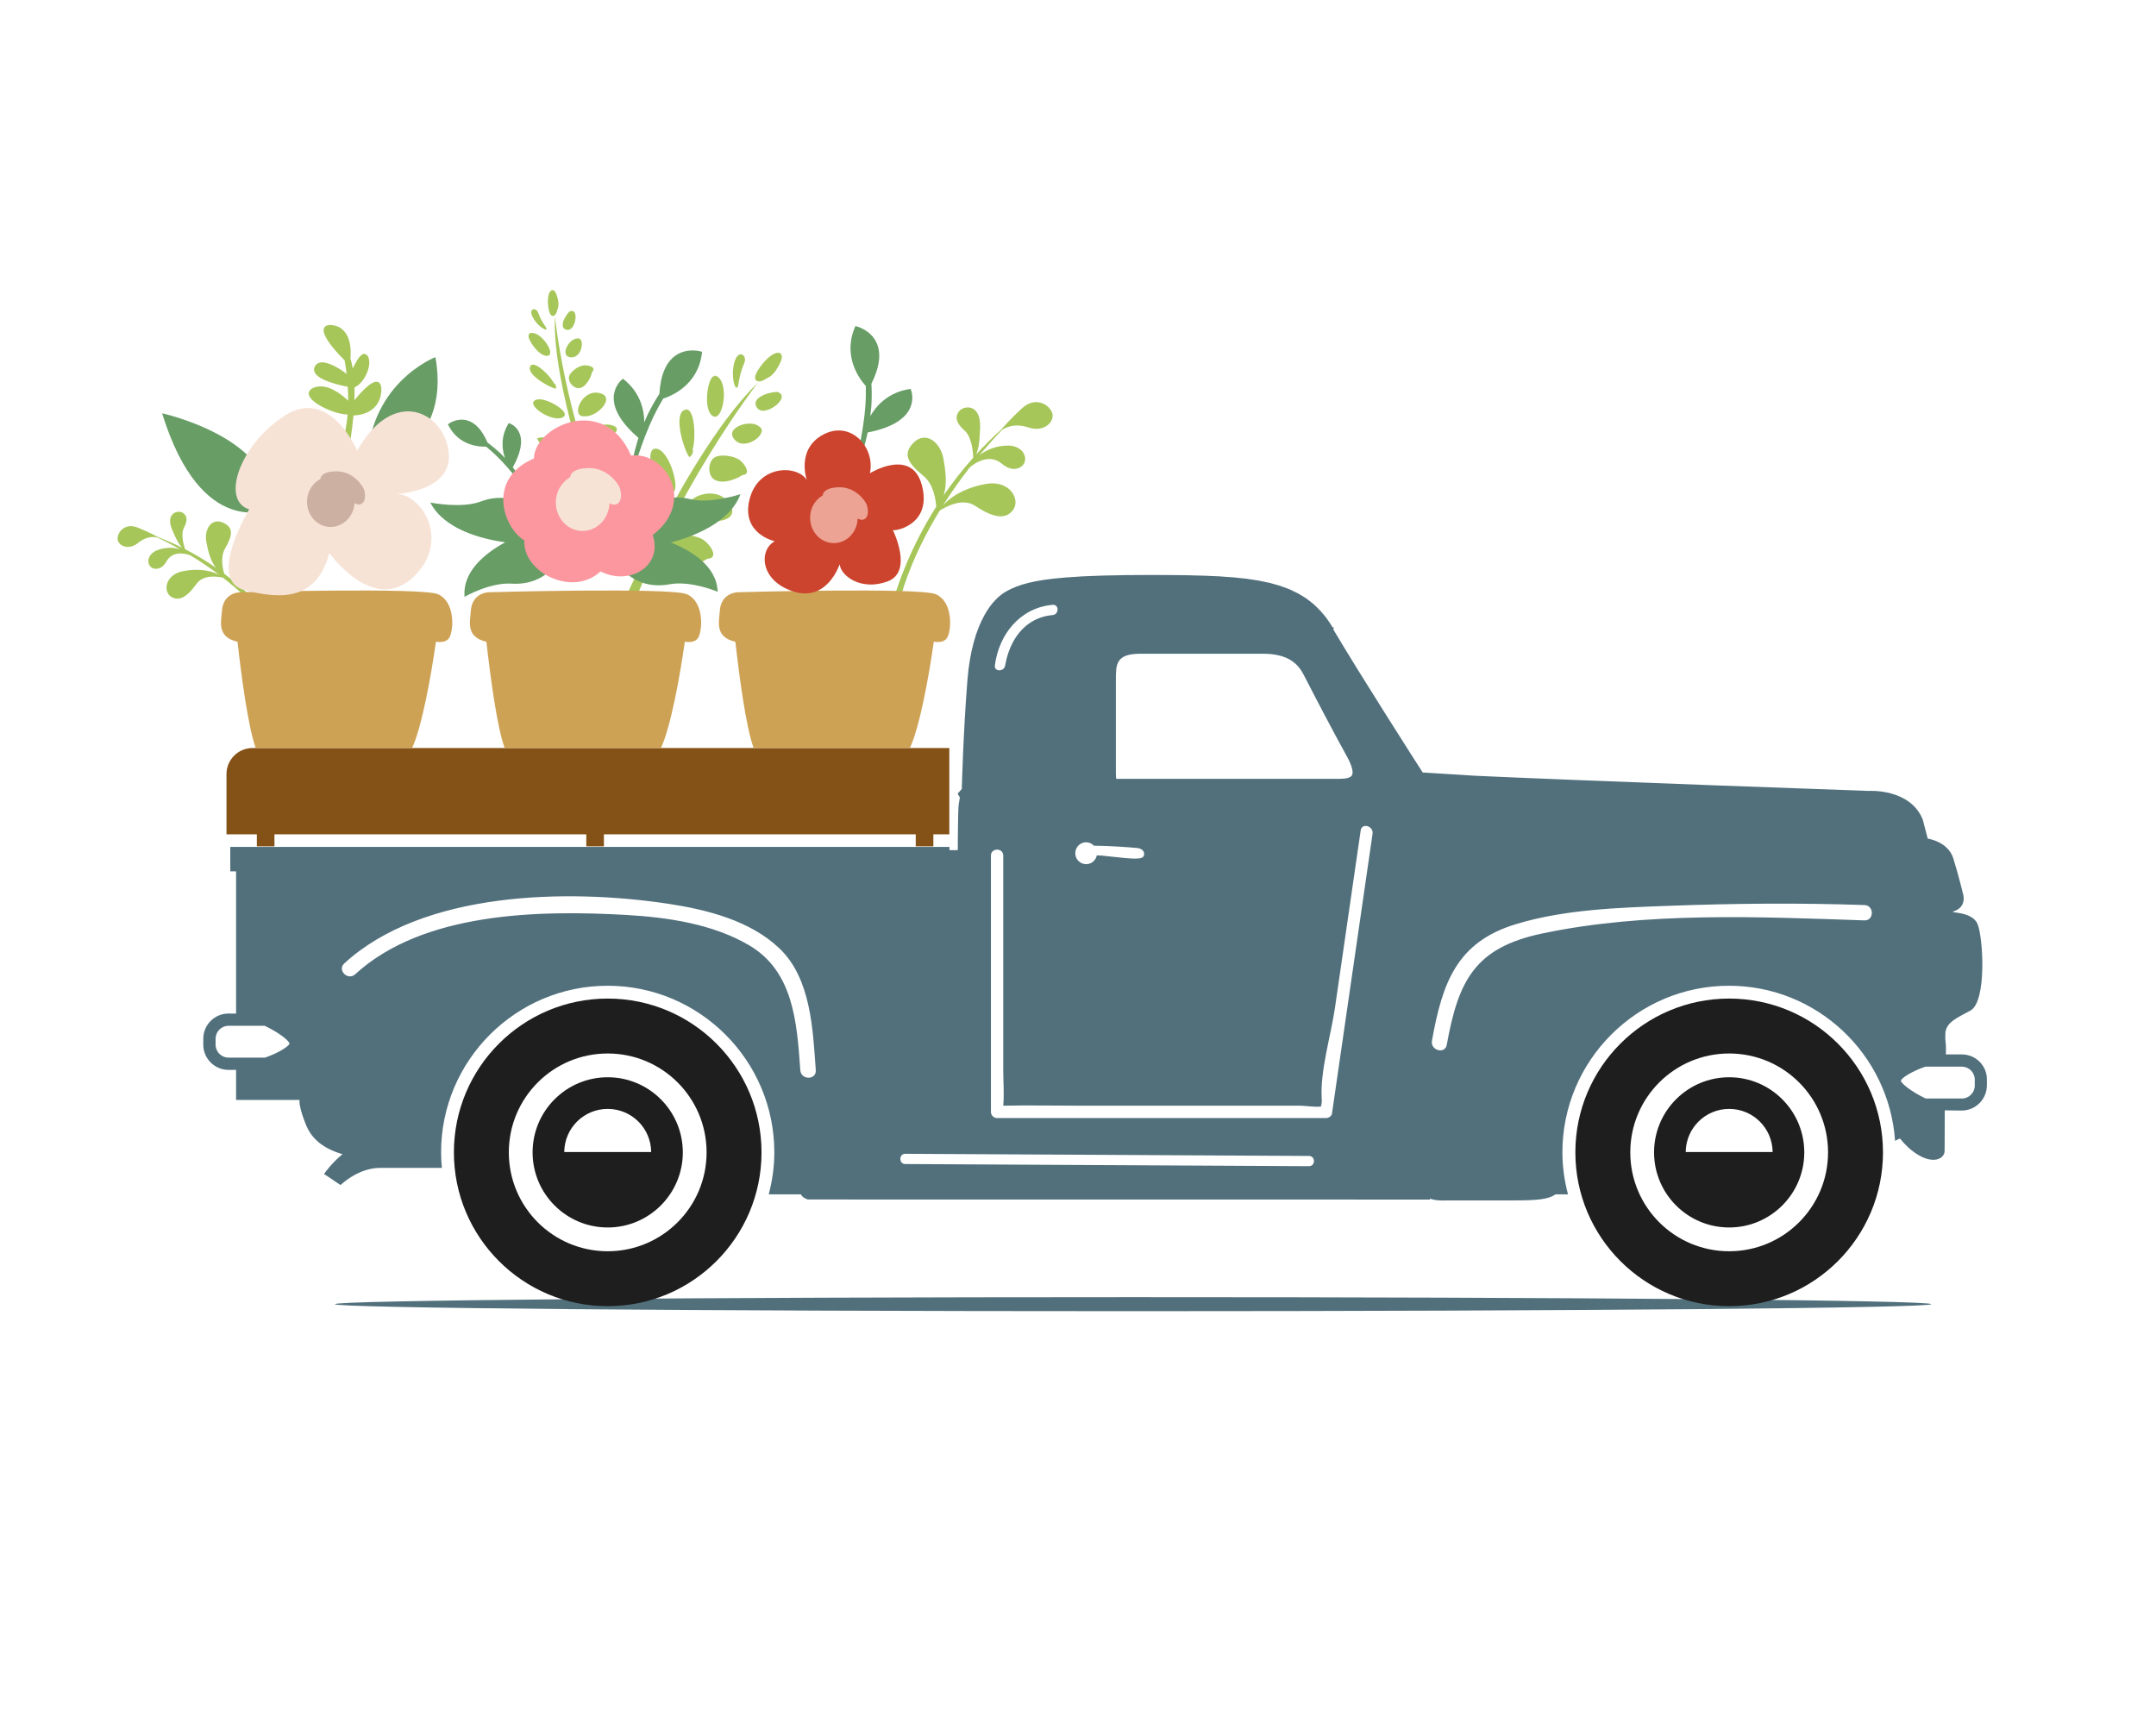 <?xml version="1.0" encoding="utf-8"?>
<!-- Generator: Adobe Illustrator 21.0.0, SVG Export Plug-In . SVG Version: 6.00 Build 0)  -->
<svg version="1.1" id="Mode_Isolation" xmlns="http://www.w3.org/2000/svg" xmlns:xlink="http://www.w3.org/1999/xlink" x="0px"
	 y="0px" viewBox="0 0 301.1 239.84" style="enable-background:new 0 0 301.1 239.84;" xml:space="preserve">
<style type="text/css">
	.st0{fill:#51707C;}
	.st1{fill:#1E1E1E;}
	.st2{fill:#845217;}
	.st3{fill:#A6C65A;}
	.st4{fill:#CEA255;}
	.st5{fill:#689D66;}
	.st6{fill-rule:evenodd;clip-rule:evenodd;fill:#CC442E;}
	.st7{fill:#F7E3D6;}
	.st8{fill:#FC979F;}
	.st9{fill:#CCB1A2;}
	.st10{fill:#EDA394;}
</style>
<path class="st0" d="M269.71,182.14c0,0.54-49.91,0.98-111.47,0.98c-61.56,0-111.47-0.44-111.47-0.98c0-0.54,49.91-0.98,111.47-0.98
	C219.81,181.15,269.71,181.59,269.71,182.14z"/>
<path class="st1" d="M84.87,139.46c-11.86,0-21.48,9.62-21.48,21.48c0,11.86,9.62,21.48,21.48,21.48c11.86,0,21.48-9.62,21.48-21.48
	C106.35,149.08,96.73,139.46,84.87,139.46z M84.87,174.75c-7.63,0-13.81-6.18-13.81-13.81c0-7.63,6.18-13.81,13.81-13.81
	c7.63,0,13.81,6.18,13.81,13.81C98.68,168.57,92.49,174.75,84.87,174.75z M84.87,150.45c-5.79,0-10.49,4.7-10.49,10.49
	c0,5.79,4.7,10.49,10.49,10.49c5.79,0,10.49-4.7,10.49-10.49C95.36,155.15,90.66,150.45,84.87,150.45z M78.8,160.89
	c0.03-3.33,2.73-6.02,6.07-6.02c3.34,0,6.04,2.69,6.07,6.02H78.8z M241.49,139.46c-11.86,0-21.48,9.62-21.48,21.48
	c0,11.86,9.62,21.48,21.48,21.48c11.86,0,21.48-9.62,21.48-21.48C262.97,149.08,253.35,139.46,241.49,139.46z M241.49,174.75
	c-7.63,0-13.81-6.18-13.81-13.81c0-7.63,6.18-13.81,13.81-13.81c7.63,0,13.81,6.18,13.81,13.81
	C255.3,168.57,249.11,174.75,241.49,174.75z M241.49,150.45c-5.79,0-10.49,4.7-10.49,10.49c0,5.79,4.7,10.49,10.49,10.49
	c5.79,0,10.49-4.7,10.49-10.49C251.98,155.15,247.28,150.45,241.49,150.45z M235.42,160.89c0.03-3.33,2.73-6.02,6.07-6.02
	c3.34,0,6.04,2.69,6.07,6.02H235.42z"/>
<path class="st0" d="M273.98,147.26l-2.24,0c0.04-0.38,0.06-1.06-0.07-2.24c0-0.32,0.01-0.6,0.02-0.87c0.23-1.42,1.57-1.97,3.5-3.02
	c2.29-1.25,1.78-10.19,0.99-12.08c-0.8-1.89-4.28-1.49-3.28-1.79c1.9-0.67,1.23-2.5,1.23-2.5s-0.53-2.27-1.33-4.86
	c-0.73-2.38-3.58-2.78-3.58-2.78l-0.7-2.68c-1.79-4.38-7.56-3.98-7.56-3.98s-38.54-1.36-54.97-2.12c-4.29-0.27-7.2-0.45-7.2-0.45
	l0,0l0,0c0,0-0.01,0.01-0.03,0.03c-0.01,0-0.02,0-0.03-0.01l-0.02-0.02c0,0-0.01,0.01-0.01,0.01c-0.86-1.33-8.63-13.47-12.5-20
	l0.09-0.24c0,0-0.08-0.03-0.19-0.06c-0.22-0.37-0.46-0.72-0.7-1.06c-0.02-0.02-0.03-0.05-0.04-0.07c-0.25-0.34-0.51-0.66-0.79-0.97
	c-0.03-0.04-0.06-0.08-0.09-0.11c-0.26-0.28-0.53-0.54-0.8-0.8c-0.05-0.05-0.1-0.1-0.15-0.15c-0.27-0.24-0.55-0.45-0.84-0.66
	c-0.07-0.05-0.13-0.11-0.2-0.16c-0.28-0.19-0.58-0.37-0.87-0.54c-0.09-0.05-0.17-0.11-0.26-0.16c-0.28-0.15-0.58-0.29-0.88-0.43
	c-0.12-0.05-0.23-0.12-0.35-0.17c-0.3-0.13-0.61-0.23-0.92-0.34c-0.14-0.05-0.27-0.11-0.42-0.16c-0.3-0.1-0.62-0.18-0.93-0.26
	c-0.18-0.05-0.34-0.1-0.53-0.15c-0.3-0.07-0.63-0.13-0.95-0.2c-0.21-0.04-0.41-0.09-0.63-0.13c-0.33-0.06-0.69-0.11-1.04-0.16
	c-0.22-0.03-0.43-0.07-0.66-0.1c-0.35-0.04-0.72-0.08-1.08-0.11c-0.25-0.03-0.5-0.06-0.76-0.08c-0.33-0.03-0.68-0.05-1.02-0.07
	c-0.32-0.02-0.62-0.05-0.95-0.07c-0.31-0.02-0.64-0.03-0.95-0.04c-0.39-0.02-0.76-0.04-1.17-0.05c-0.39-0.01-0.8-0.02-1.2-0.03
	c-0.36-0.01-0.7-0.02-1.07-0.03c-0.52-0.01-1.06-0.01-1.61-0.02c-0.51,0-1.03-0.01-1.57-0.01c-0.61,0-1.21-0.01-1.84-0.01h0
	c-5.35,0-9.17,0.12-11.99,0.35c-4.7,0.38-6.62,1.04-8.2,1.88c-1.1,0.59-2.19,1.67-3.11,3.3c-1.18,2.09-2.1,5.09-2.42,9.13
	c-0.58,7.18-0.79,15.23-0.79,15.23l-0.58,0.65l0.31,0.54c0,0,0,0-0.04,0.24c-0.02,0.14-0.06,0.37-0.12,0.73
	c-0.07,0.42-0.1,2.34-0.12,4.36c0,0.68-0.01,1.37-0.01,2.02h-1.16v-0.45H32.16v3.41h0.81v19.87l-1.06-0.01
	c-1.94,0-3.52,1.58-3.52,3.52v0.83c0,1.94,1.58,3.52,3.52,3.52h1.06v4.2h8.86c-0.03,0.23-0.04,1.14,0.91,3.49
	c0.89,2.18,2.68,3.36,5.09,4.09c-1.52,1.24-2.45,2.58-2.52,2.68l-0.05,0.08l2.29,1.54l0.06-0.05c1.22-1.07,2.51-1.78,3.81-2.12
	c0.58-0.15,1.13-0.22,1.68-0.22h8.61c-0.07-0.71-0.11-1.44-0.11-2.17c0-12.83,10.44-23.27,23.27-23.27s23.27,10.44,23.27,23.27
	c0,2.03-0.29,3.98-0.78,5.86h4.48c0.24,0.5,0.94,0.71,0.98,0.72l86.89,0.01v-0.14c0.06,0.02,0.12,0.05,0.18,0.07
	c0.05,0.02,0.09,0.03,0.14,0.04c0.12,0.03,0.23,0.06,0.35,0.08c0.05,0.01,0.09,0.02,0.13,0.02c0.32,0.05,0.62,0.06,0.85,0.06
	c0.01,0,0.02,0,0.03,0c0.03,0,0.05,0,0.07,0c0.08,0,0.14,0,0.2,0c0.03,0,0.04,0,0.06,0c0.05,0,0.09-0.01,0.09-0.01s4.61,0,9.67,0
	c3.33,0,4.82-0.17,5.76-0.85h1.74c-0.49-1.88-0.78-3.83-0.78-5.86c0-12.83,10.44-23.27,23.27-23.27c12.29,0,22.36,9.58,23.19,21.66
	l0.68-0.33c0.36,0.44,0.73,0.85,1.13,1.22c0.18,0.17,0.36,0.32,0.54,0.46c0.06,0.05,0.12,0.09,0.17,0.13
	c0.12,0.09,0.23,0.18,0.34,0.25c0.01,0.01,0.02,0.01,0.03,0.02c0.06,0.04,0.12,0.07,0.18,0.11c0.1,0.06,0.2,0.13,0.29,0.18
	c0.07,0.04,0.14,0.07,0.21,0.11c0.09,0.05,0.18,0.09,0.26,0.13c0.07,0.03,0.13,0.06,0.2,0.08c0.08,0.03,0.16,0.07,0.24,0.09
	c0.07,0.02,0.13,0.04,0.19,0.06c0.08,0.02,0.15,0.04,0.22,0.06c0.06,0.01,0.12,0.02,0.18,0.03c0.07,0.01,0.14,0.02,0.21,0.03
	c0.06,0.01,0.11,0.01,0.17,0.01c0.04,0,0.08,0.01,0.11,0.01c0.01,0,0.02-0.01,0.04-0.01c0.15,0,0.3-0.01,0.43-0.04
	c0.06-0.01,0.11-0.03,0.16-0.05c0.02-0.01,0.04-0.01,0.06-0.02c0.11-0.04,0.22-0.09,0.31-0.14c0.05-0.03,0.1-0.07,0.14-0.11
	c0.01-0.01,0.02-0.02,0.03-0.03c0.07-0.06,0.14-0.13,0.19-0.21c0.04-0.05,0.07-0.11,0.1-0.17c0-0.01,0.01-0.01,0.01-0.02
	c0.04-0.09,0.07-0.17,0.08-0.27v0c0.01-0.07,0.02-0.14,0.02-0.21c0-0.33,0-1.27,0.01-2.54c0-0.89,0.01-1.96,0.01-3.09l2.36,0.03
	c1.94,0,3.52-1.58,3.52-3.52v-0.83C277.5,148.83,275.92,147.26,273.98,147.26z M37.01,147.71h-5.09c-1,0-1.81-0.81-1.81-1.81v-0.83
	c0-1,0.81-1.81,1.81-1.81h5.04c2.07,0.98,3.44,2.12,3.47,2.49C40.37,146.09,38.98,147.03,37.01,147.71z M155.84,100.88
	c0-4.06,0-3.94,0-6c0-2.06,0-3.58,3.4-3.58h17.14c3.65,0,4.95,1.51,5.7,2.96c2.15,4.19,4.02,7.73,6.08,11.49
	c0.65,1.18,0.89,2.13,0.64,2.54c-0.18,0.31-0.79,0.48-1.68,0.48h-31.24c-0.01-0.24-0.04-0.47-0.04-0.74
	C155.84,105.73,155.84,100.88,155.84,100.88z M151.69,117.63c0.4,0,0.79,0.17,1.08,0.48c2.07,0,5.28,0.25,6.02,0.32
	c0.43,0.04,0.72,0.19,0.88,0.43c0.19,0.29,0.09,0.58,0.08,0.62c-0.15,0.57-1.19,0.54-4.69,0.14c-0.42-0.05-0.82-0.1-1.19-0.13
	l0-0.18l-0.02,0.18l-0.05,0c-0.12-0.01-0.38-0.03-0.62-0.03c-0.14,0.7-0.76,1.23-1.49,1.23c-0.84,0-1.52-0.68-1.52-1.52
	C150.17,118.31,150.85,117.63,151.69,117.63z M147.01,84.47c0.92-0.08,0.91,1.35,0,1.43c-2.54,0.22-4.46,1.68-5.61,3.91
	c-0.37,0.71-0.64,1.47-0.84,2.25c-0.05,0.19-0.23,1.18-0.19,0.88c-0.12,0.9-1.55,0.91-1.43,0
	C139.49,88.59,142.48,84.86,147.01,84.47z M111.77,149.48c-0.47-6.59-0.92-13.81-7.16-17.47c-5.08-2.98-11.39-3.9-17.16-4.23
	c-12.16-0.69-28.35-0.42-37.85,8.29c-1.02,0.93-2.54-0.58-1.52-1.52c11.04-10.13,31.24-10.43,45.18-8.34
	c5.43,0.82,11.52,2.34,15.61,6.26c4.4,4.21,4.65,11.31,5.06,17C114.02,150.86,111.87,150.85,111.77,149.48z M182.81,162.87
	c-18.79-0.1-37.59-0.2-56.38-0.3c-0.92,0-0.92-1.44,0-1.43c18.79,0.1,37.59,0.2,56.38,0.3
	C183.73,161.44,183.73,162.87,182.81,162.87z M186.02,155.52c-0.05,0.37-0.49,0.63-0.83,0.63c-15.31,0-30.63,0-45.94,0
	c-0.47,0-0.86-0.39-0.86-0.86c0-11.93,0-23.87,0-35.8c0-1.11,1.72-1.11,1.72,0c0,9.99,0,19.98,0,29.97c0,1.62,0.15,3.34,0,4.96
	c3.56-0.07,7.13,0,10.7,0c10.25,0,20.5,0,30.75,0c0.73,0,2,0.22,2.91,0.12c0.06-0.18,0.15-0.5,0.12-1.04
	c-0.25-3.98,1.28-8.83,1.85-12.77c1.2-8.25,2.39-16.5,3.59-24.76c0.16-1.09,1.81-0.62,1.66,0.46
	C189.8,129.47,187.91,142.49,186.02,155.52z M260.38,128.54c-14.7-0.5-30.54-1.22-45,1.83c-9.41,1.98-11.71,6.57-13.33,15.55
	c-0.25,1.36-2.31,0.78-2.07-0.57c1.45-8.06,3.44-13.77,11.72-16.28c6.78-2.06,14.25-2.3,21.27-2.56c9.12-0.34,18.28-0.43,27.41-0.11
	C261.76,126.44,261.76,128.59,260.38,128.54z M275.79,151.61c0,1-0.81,1.81-1.81,1.81h-5.04c-2.07-0.98-3.44-2.13-3.47-2.49
	c0.06-0.34,1.45-1.29,3.42-1.96h5.09c1,0,1.81,0.81,1.81,1.81V151.61z"/>
<path class="st2" d="M132.6,104.47H45.48H35.27c-2.01,0-3.64,1.63-3.64,3.64v8.41h4.24v1.68h2.46v-1.68h43.55v1.68h2.46v-1.68h43.55
	v1.68h2.46v-1.68h2.23V104.47z"/>
<path class="st3" d="M147.01,58.16c-0.13,1.2-1.58,2.14-3.34,1.55c-1.57-0.53-2.77-0.26-3.7,0.3c-0.77,0.8-1.89,2.01-3.18,3.56
	c1.12-0.86,2.54-1.35,4.03-1.34c1.5,0.01,2.5,1.01,2.33,2.1c-0.16,0.99-1.64,1.79-3.21,0.45c-1.68-1.43-3.63-0.26-4.51,0.5
	c-1.19,1.53-2.46,3.29-3.71,5.26c1.59-1.67,3.76-2.56,5.95-2.95c3.36-0.61,4.9,2.18,3.8,3.64c-0.91,1.21-2.45,1.3-5.22-0.55
	c-1.89-1.27-4.24,0.17-5,0.62c-3.79,6.18-7.17,14.14-6.85,22.63l-1.56-1.01c0,0,0.69-10.78,7.91-22.16c-0.07-1-0.38-3.14-1.76-4.27
	c-2.05-1.69-3.07-3.01-1.39-4.68c1.68-1.66,3.75-0.07,4.16,2.27c0.29,1.66,0.54,3.35,0.04,5.08c1.21-1.76,2.58-3.52,4.12-5.24
	c-0.04-0.95-0.23-2.93-1.22-3.8c-1.26-1.1-1.3-1.94-0.81-2.62c0.69-0.96,3.11-1.12,2.99,2.18c-0.08,2.15-0.2,2.89-0.54,3.77
	c1.07-1.17,2.23-2.32,3.48-3.44c0.34-0.41,1.22-1.42,2.87-2.96C144.9,55,147.14,56.96,147.01,58.16z"/>
<path class="st3" d="M42.8,93.63l-0.83,1.13C39.93,88.7,35.43,84,31.11,80.66c-0.66-0.11-2.69-0.5-3.68,0.9
	c-1.46,2.05-2.56,2.39-3.53,1.78c-1.17-0.74-0.83-3.11,1.7-3.58c1.65-0.31,3.42-0.26,4.98,0.49c-1.4-1.05-2.76-1.95-4.01-2.7
	c-0.82-0.3-2.51-0.61-3.32,0.85c-0.75,1.37-2.01,1.2-2.38,0.54c-0.41-0.72,0.02-1.69,1.08-2.1c1.05-0.4,2.18-0.44,3.19-0.13
	c-1.32-0.75-2.43-1.3-3.19-1.66c-0.8-0.14-1.72-0.01-2.68,0.78c-1.08,0.89-2.35,0.61-2.76-0.2c-0.41-0.81,0.64-2.79,2.74-1.94
	c1.57,0.64,2.46,1.12,2.81,1.31c1.18,0.46,2.3,0.96,3.37,1.49c-0.47-0.53-0.76-1.02-1.39-2.51c-0.97-2.29,0.78-2.83,1.52-2.34
	c0.52,0.35,0.72,0.95,0.13,2.06c-0.46,0.87-0.07,2.33,0.16,3c1.55,0.8,2.99,1.67,4.3,2.59c-0.82-1.09-1.09-2.34-1.33-3.59
	c-0.34-1.75,0.7-3.43,2.32-2.71c1.62,0.72,1.26,1.93,0.27,3.66c-0.66,1.17-0.31,2.75-0.09,3.48C39.44,86.23,42.8,93.63,42.8,93.63z"
	/>
<g>
	<path class="st3" d="M105.83,53.47c0,0-11.87,15.28-18.67,34.49c0,0-1.8,0.28-1.4-0.87C86.06,86.27,96.21,62.75,105.83,53.47z
		 M106.82,52.99c0.46-0.32,1.19-0.3,2.15-2.35c0.84-1.8-0.86-2.05-2.78,0.56C104.57,53.4,106.03,53.54,106.82,52.99z M103.1,53.75
		c0.24-1.24,0.29-1.73,0.85-3.08c0.47-1.1-0.93-2.06-1.44,0.13C102.01,52.99,102.86,55.06,103.1,53.75z M108.63,54.77l0.11-0.01
		c-0.85-0.16-4.22,0.7-2.94,2.28C106.91,58.31,110.55,55.43,108.63,54.77z M99.72,58.18c1.38,0.42,2.23-5.33,0.04-5.76l0.15,0.14
		C98.86,52.03,97.99,57.61,99.72,58.18z M105.99,59.55c-1.23-1.09-5.16,0.25-3.22,2.03C104.4,62.94,107.48,60.32,105.99,59.55z
		 M96.8,62.82l-0.12,0.07c0.49-1.07,0.47-5.75-0.84-5.7c-2.04,0.25-0.29,5.8,0.43,6.65C96.7,63.58,96.76,63.29,96.8,62.82z
		 M103.28,64.24c-0.79-0.59-2.88-0.92-3.64-0.24c-0.7,0.62-0.8,2.03-0.14,2.76c0.97,1.01,3.14,0.3,4.17-0.41
		C105.01,66.27,103.99,64.74,103.28,64.24z M94.09,68.82l-0.21-0.07c1.3-0.01-0.44-6.39-2.47-6.08
		C89.83,62.97,91.68,69.53,94.09,68.82z M96.65,71.62c1.69,1.93,7.58,1.51,4.96-1.65C99.4,67.48,94.5,70.01,96.65,71.62z M87,69.71
		c0,1.53,2.28,6.59,3.63,5.61c2.01-1.72-2.5-6.52-3.66-6.93c-0.31,0.6-0.23,0.94-0.06,1.48L87,69.71z M98.33,75.47
		c-0.95-0.72-3.51-1.12-4.43-0.29c-0.85,0.75-0.98,2.46-0.18,3.35c1.18,1.22,3.8,0.37,5.06-0.49
		C100.48,77.97,99.21,76.08,98.33,75.47z"/>
</g>
<g>
	<path class="st3" d="M77.5,44.19c0,0,1.34,13.77,7.25,27.09c0,0-0.8,1.03-1.16,0.24C83.34,70.95,77.06,53.74,77.5,44.19z
		 M77.78,43.46c0.08-0.39,0.47-0.74-0.04-2.27c-0.45-1.34-1.45-0.64-1.17,1.65C76.81,44.78,77.64,44.13,77.78,43.46z M76.22,45.68
		c-0.49-0.76-0.7-1.04-1.07-2.02c-0.3-0.8-1.49-0.61-0.68,0.77C75.27,45.82,76.73,46.48,76.22,45.68z M79.23,46.07
		c1.21,0.11,1.68-3.17,0.35-2.57l0.05-0.06C79.12,43.77,77.79,45.88,79.23,46.07z M76.64,49.64c0.92-0.46-1.46-3.86-2.81-3.01
		l0.15,0C73.17,46.87,75.46,50.2,76.64,49.64z M79.89,49.91c1.51-0.09,1.83-2.96,0.68-2.63C79.39,47.31,78.01,49.94,79.89,49.91z
		 M77.63,54.28c0.09-0.35-0.02-0.53-0.23-0.79l-0.02,0.1c-0.27-0.8-2.58-3.22-3.24-2.55C73.2,52.17,76.84,54.19,77.63,54.28z
		 M79.45,52.71c-0.06,0.67,0.58,1.45,1.28,1.5c0.99,0.05,1.77-1.38,1.96-2.25c0.69-0.72-0.61-1.01-1.23-0.92
		C80.76,51.12,79.51,51.98,79.45,52.71z M78.94,57.94l-0.14,0.07c0.67-0.64-3.37-3.1-4.27-1.94C73.85,56.99,78.03,59.49,78.94,57.94
		z M81.64,58.13c1.83,0.17,4.68-2.94,1.77-3.29C81.04,54.63,79.73,58.35,81.64,58.13z M75.03,61.21c0.13,0.46,0.34,0.61,0.7,0.8
		l-0.04-0.13c0.75,0.79,4.42,2.3,4.64,1.13C80.54,61.13,75.83,60.85,75.03,61.21z M84.41,59.31c-0.85,0.09-2.37,1.14-2.44,2.03
		c-0.07,0.81,0.7,1.76,1.56,1.83c1.21,0.06,2.15-1.67,2.39-2.74C86.75,59.55,85.17,59.2,84.41,59.31z"/>
</g>
<path class="st4" d="M45.48,104.47h-9.76c-1.07-2.9-2.01-10.04-2.55-14.84c-2.93-0.67-2.27-2.83-2.18-4.27
	c0.16-2.65,2.54-2.65,2.54-2.65s25.41-0.7,27.64,0.28c2.24,0.98,2.24,4.47,1.68,5.87c-0.34,0.84-1.27,0.87-1.97,0.76
	c-0.68,4.87-2,12.04-3.33,14.85H45.48z"/>
<path class="st4" d="M130.41,89.62c0.7,0.11,1.64,0.08,1.97-0.76c0.56-1.4,0.56-4.89-1.68-5.87c-2.24-0.98-27.64-0.28-27.64-0.28
	s-2.38,0-2.54,2.65c-0.09,1.44-0.74,3.61,2.18,4.27c0.54,4.8,1.48,11.94,2.55,14.84h21.82C128.41,101.65,129.73,94.49,130.41,89.62z
	"/>
<path class="st4" d="M95.64,89.62c0.7,0.11,1.64,0.08,1.97-0.76c0.56-1.4,0.56-4.89-1.68-5.87c-2.24-0.98-27.64-0.28-27.64-0.28
	s-2.38,0-2.54,2.65c-0.09,1.44-0.74,3.61,2.18,4.27c0.54,4.8,1.48,11.94,2.55,14.84h21.82C93.64,101.65,94.96,94.49,95.64,89.62z"/>
<path class="st5" d="M121.71,53.82l-0.02-0.21c1.17-2.35,1.41-4.29,0.71-5.78c-0.85-1.79-2.74-2.24-2.82-2.26l-0.12-0.03l-0.05,0.12
	c-0.04,0.1-0.08,0.2-0.12,0.3c-1.54,3.98,0.79,7.03,1.63,7.95c0.02,0.94,0,1.89-0.07,2.82c-0.06,0.88-0.17,1.79-0.33,2.86
	l-0.05,0.29c-0.05,0.33-0.1,0.65-0.16,0.96l-0.04,0.23c-0.02,0.11-0.04,0.22-0.06,0.33L120,62.46c-0.33,1.64-0.34,1.74-0.15,1.8
	l0.07,0.02l0.06-0.03c0.22-0.12,0.66-1.69,0.79-2.18l0.14-0.52c0.03-0.13,0.06-0.26,0.09-0.39l0.04-0.17
	c0.05-0.19,0.09-0.39,0.13-0.59c3.04-0.59,5-1.67,5.83-3.21c0.07-0.13,0.13-0.26,0.18-0.39c0.49-1.27,0.05-2.33,0.03-2.38
	l-0.05-0.11l-0.12,0.02c-3.01,0.47-4.65,2.32-5.5,3.78c0.06-0.47,0.1-0.89,0.14-1.31C121.75,55.8,121.76,54.8,121.71,53.82z"/>
<path class="st5" d="M68.2,61.89l-0.12-0.09c-0.75-1.75-1.72-2.79-2.88-3.1c-1.39-0.37-2.53,0.47-2.57,0.51l-0.07,0.06l0.04,0.08
	c0.04,0.07,0.07,0.14,0.11,0.21c1.49,2.72,4.27,2.85,5.18,2.82c0.53,0.43,1.05,0.89,1.53,1.36c0.46,0.45,0.91,0.93,1.43,1.52
	l0.14,0.16c0.16,0.19,0.31,0.36,0.46,0.54l0.11,0.13c0.05,0.06,0.11,0.13,0.16,0.19l0.49,0.62c0.76,0.95,0.8,1.01,0.93,0.92
	l0.04-0.03l0.01-0.05c0.03-0.18-0.63-1.16-0.84-1.46l-0.22-0.32c-0.06-0.08-0.11-0.16-0.17-0.24l-0.08-0.1
	c-0.08-0.11-0.17-0.23-0.27-0.35c1.1-1.96,1.42-3.56,0.95-4.74c-0.04-0.1-0.09-0.2-0.13-0.28c-0.47-0.87-1.27-1.12-1.3-1.13
	l-0.08-0.03l-0.04,0.07c-1.15,1.89-0.89,3.67-0.48,4.82c-0.23-0.25-0.45-0.48-0.66-0.69C69.32,62.8,68.77,62.32,68.2,61.89z"/>
<path class="st5" d="M91.97,55.19l0.12-0.17c0.15-2.62,0.91-4.43,2.26-5.37c1.63-1.13,3.49-0.58,3.57-0.55l0.12,0.04l-0.01,0.13
	c-0.01,0.11-0.03,0.21-0.04,0.32c-0.64,4.22-4.19,5.7-5.37,6.08c-0.49,0.81-0.94,1.64-1.34,2.48c-0.38,0.79-0.74,1.63-1.14,2.64
	l-0.1,0.27c-0.12,0.32-0.24,0.62-0.34,0.91l-0.08,0.22c-0.04,0.11-0.08,0.21-0.11,0.32l-0.35,1.03c-0.53,1.59-0.57,1.68-0.77,1.63
	l-0.07-0.02l-0.03-0.05c-0.13-0.22,0.27-1.8,0.4-2.28l0.14-0.52c0.03-0.13,0.07-0.26,0.11-0.39l0.05-0.17
	c0.05-0.19,0.12-0.38,0.18-0.58c-2.35-2.03-3.51-3.94-3.46-5.68c0-0.15,0.02-0.29,0.04-0.43c0.21-1.34,1.11-2.04,1.16-2.08L87,52.89
	l0.09,0.07c2.38,1.9,2.88,4.33,2.89,6.02c0.18-0.44,0.35-0.83,0.53-1.2C90.95,56.88,91.44,56.02,91.97,55.19z"/>
<path class="st3" d="M45.26,45.81c-0.53,1.12,2.38,4.05,2.87,4.52c0.11,0.64,0.2,1.27,0.28,1.89c-0.98-0.77-2.68-1.79-3.71-1.59
	c-0.35,0.07-0.62,0.28-0.76,0.61c-0.12,0.27-0.1,0.56,0.04,0.82c0.59,1.09,3.44,1.74,4.59,1.96c0.04,0.66,0.06,1.31,0.06,1.94
	c-1.08-1.02-3.04-2.49-4.76-1.84c-0.84,0.31-0.78,0.86-0.71,1.08c0.37,1.22,3.79,2.72,5.39,2.68c-0.18,2.12-0.58,3.25-0.58,3.26
	l-0.07,0.19l0.95,0.69l0.07-0.44c0.2-1.23,0.34-2.4,0.45-3.56c1.8-0.05,3.7-0.95,3.88-3.35c0.01-0.16,0.04-0.5-0.05-0.81
	c-0.06-0.22-0.18-0.42-0.41-0.51c-0.61-0.24-1.72,0.62-3.29,2.54c0.02-0.63,0.02-1.23,0.01-1.78c0.88-0.39,1.52-1.43,1.82-2.24
	c0.32-0.87,0.33-1.65,0.03-2.14c-0.17-0.28-0.4-0.31-0.52-0.3c-0.17,0.01-0.65,0.05-1.57,2.04c-0.11-0.64-0.23-1.1-0.34-1.41
	c0.05-0.39,0.23-2.38-0.73-3.64c-0.43-0.57-1.02-0.91-1.77-1.01C45.82,45.34,45.42,45.47,45.26,45.81z"/>
<path class="st6" d="M112.67,67.02c0,0-1.5-4.23,2.23-6.29c3.89-2.14,7.37,1.75,6.59,5.36c0,0,5.83-3.63,7.25,1.65
	c1.42,5.28-3.26,6.41-4.04,6.3c0,0,2.88,5.79-0.72,7.15c-3.61,1.36-6.51-0.66-6.72-2.38c0,0-1.72,5.31-6.45,3.8
	c-4.73-1.51-4.84-5.83-2.61-7.02c0,0-4.74-1.02-3.52-5.85C105.89,64.91,111.29,64.88,112.67,67.02z"/>
<path class="st5" d="M37.72,71.09c0,0-9.58,4.43-15.08-13.37C22.64,57.72,38.63,61.21,37.72,71.09z"/>
<path class="st5" d="M51.26,65.62c-0.12-12.06,9.55-15.74,9.55-15.74C63.18,63.11,51.26,65.62,51.26,65.62z"/>
<path class="st7" d="M55.09,69.03c3.58-0.47,8.13,6.49,2.55,11.64C52.07,85.82,46,77.24,46,77.24c-1.76,6.48-6.44,6.56-11.82,5.18
	c-5.39-1.38,0.62-11.28,0.62-11.28c-4.07-1.29-1.2-9.22,5.06-13.15c6.26-3.94,10.02,4.95,10.02,4.95
	c5.08-8.99,12.05-5.47,12.78,0.16C63.38,68.73,55.09,69.03,55.09,69.03z"/>
<path class="st5" d="M77.59,73.23c-0.16-0.16-0.33-0.33-0.53-0.51c-3.72-3.36-7.26-3.71-9.92-2.68c-2.65,1.02-7.04,0.15-7.04,0.15
	c1.93,3.75,7.15,5.08,10.45,5.55c-2.68,1.45-5.98,4-5.67,7.61c0,0,3.53-2.03,6.54-1.84c3.01,0.2,6.06-1.11,7.59-5.24
	C79.86,73.97,78.99,73.22,77.59,73.23z"/>
<path class="st5" d="M86.41,74.12c0.13-0.18,0.29-0.37,0.46-0.57c3.3-3.78,6.77-4.54,9.53-3.84c2.76,0.7,7.01-0.69,7.01-0.69
	c-1.47,3.95-6.5,5.89-9.72,6.75c2.83,1.13,6.41,3.26,6.54,6.88c0,0-3.74-1.6-6.71-1.05c-2.97,0.55-6.15-0.38-8.16-4.31
	C84.24,75.13,85.02,74.28,86.41,74.12z"/>
<path class="st8" d="M91.16,74.72c1.43,4.28-3.13,7.16-7.3,5.09c-3.87,3.63-10.89,0.13-10.63-4.33c-2.97-1.79-5.29-8.64,1.34-11.45
	c0.02-4.48,9.85-9.08,13.56-0.41C92.98,63.04,97.23,70.08,91.16,74.72z"/>
<path class="st7" d="M85.12,70.27c-0.07,2.21-1.8,3.94-3.87,3.88c-2.07-0.06-3.69-1.91-3.62-4.11c0.04-1.48,0.85-2.73,1.99-3.39
	c0.05-0.58,0.63-1.21,2.45-1.28c2.73-0.11,4.34,2.22,4.52,2.87C87.09,70.07,86.16,70.9,85.12,70.27z"/>
<path class="st9" d="M49.52,70.26c-0.12,1.95-1.71,3.44-3.54,3.33c-1.83-0.11-3.22-1.8-3.1-3.75c0.08-1.31,0.83-2.4,1.86-2.95
	c0.06-0.51,0.59-1.05,2.21-1.07c2.42-0.02,3.78,2.09,3.93,2.67C51.28,70.13,50.43,70.84,49.52,70.26z"/>
<path class="st10" d="M121.08,70.59c-0.16-0.58-1.58-2.64-4.01-2.54c-1.62,0.07-2.13,0.62-2.17,1.14c-1.01,0.58-1.73,1.69-1.76,3.01
	c-0.06,1.95,1.38,3.59,3.21,3.65c1.83,0.06,3.37-1.48,3.43-3.44C120.71,72.96,121.54,72.22,121.08,70.59z"/>
</svg>
